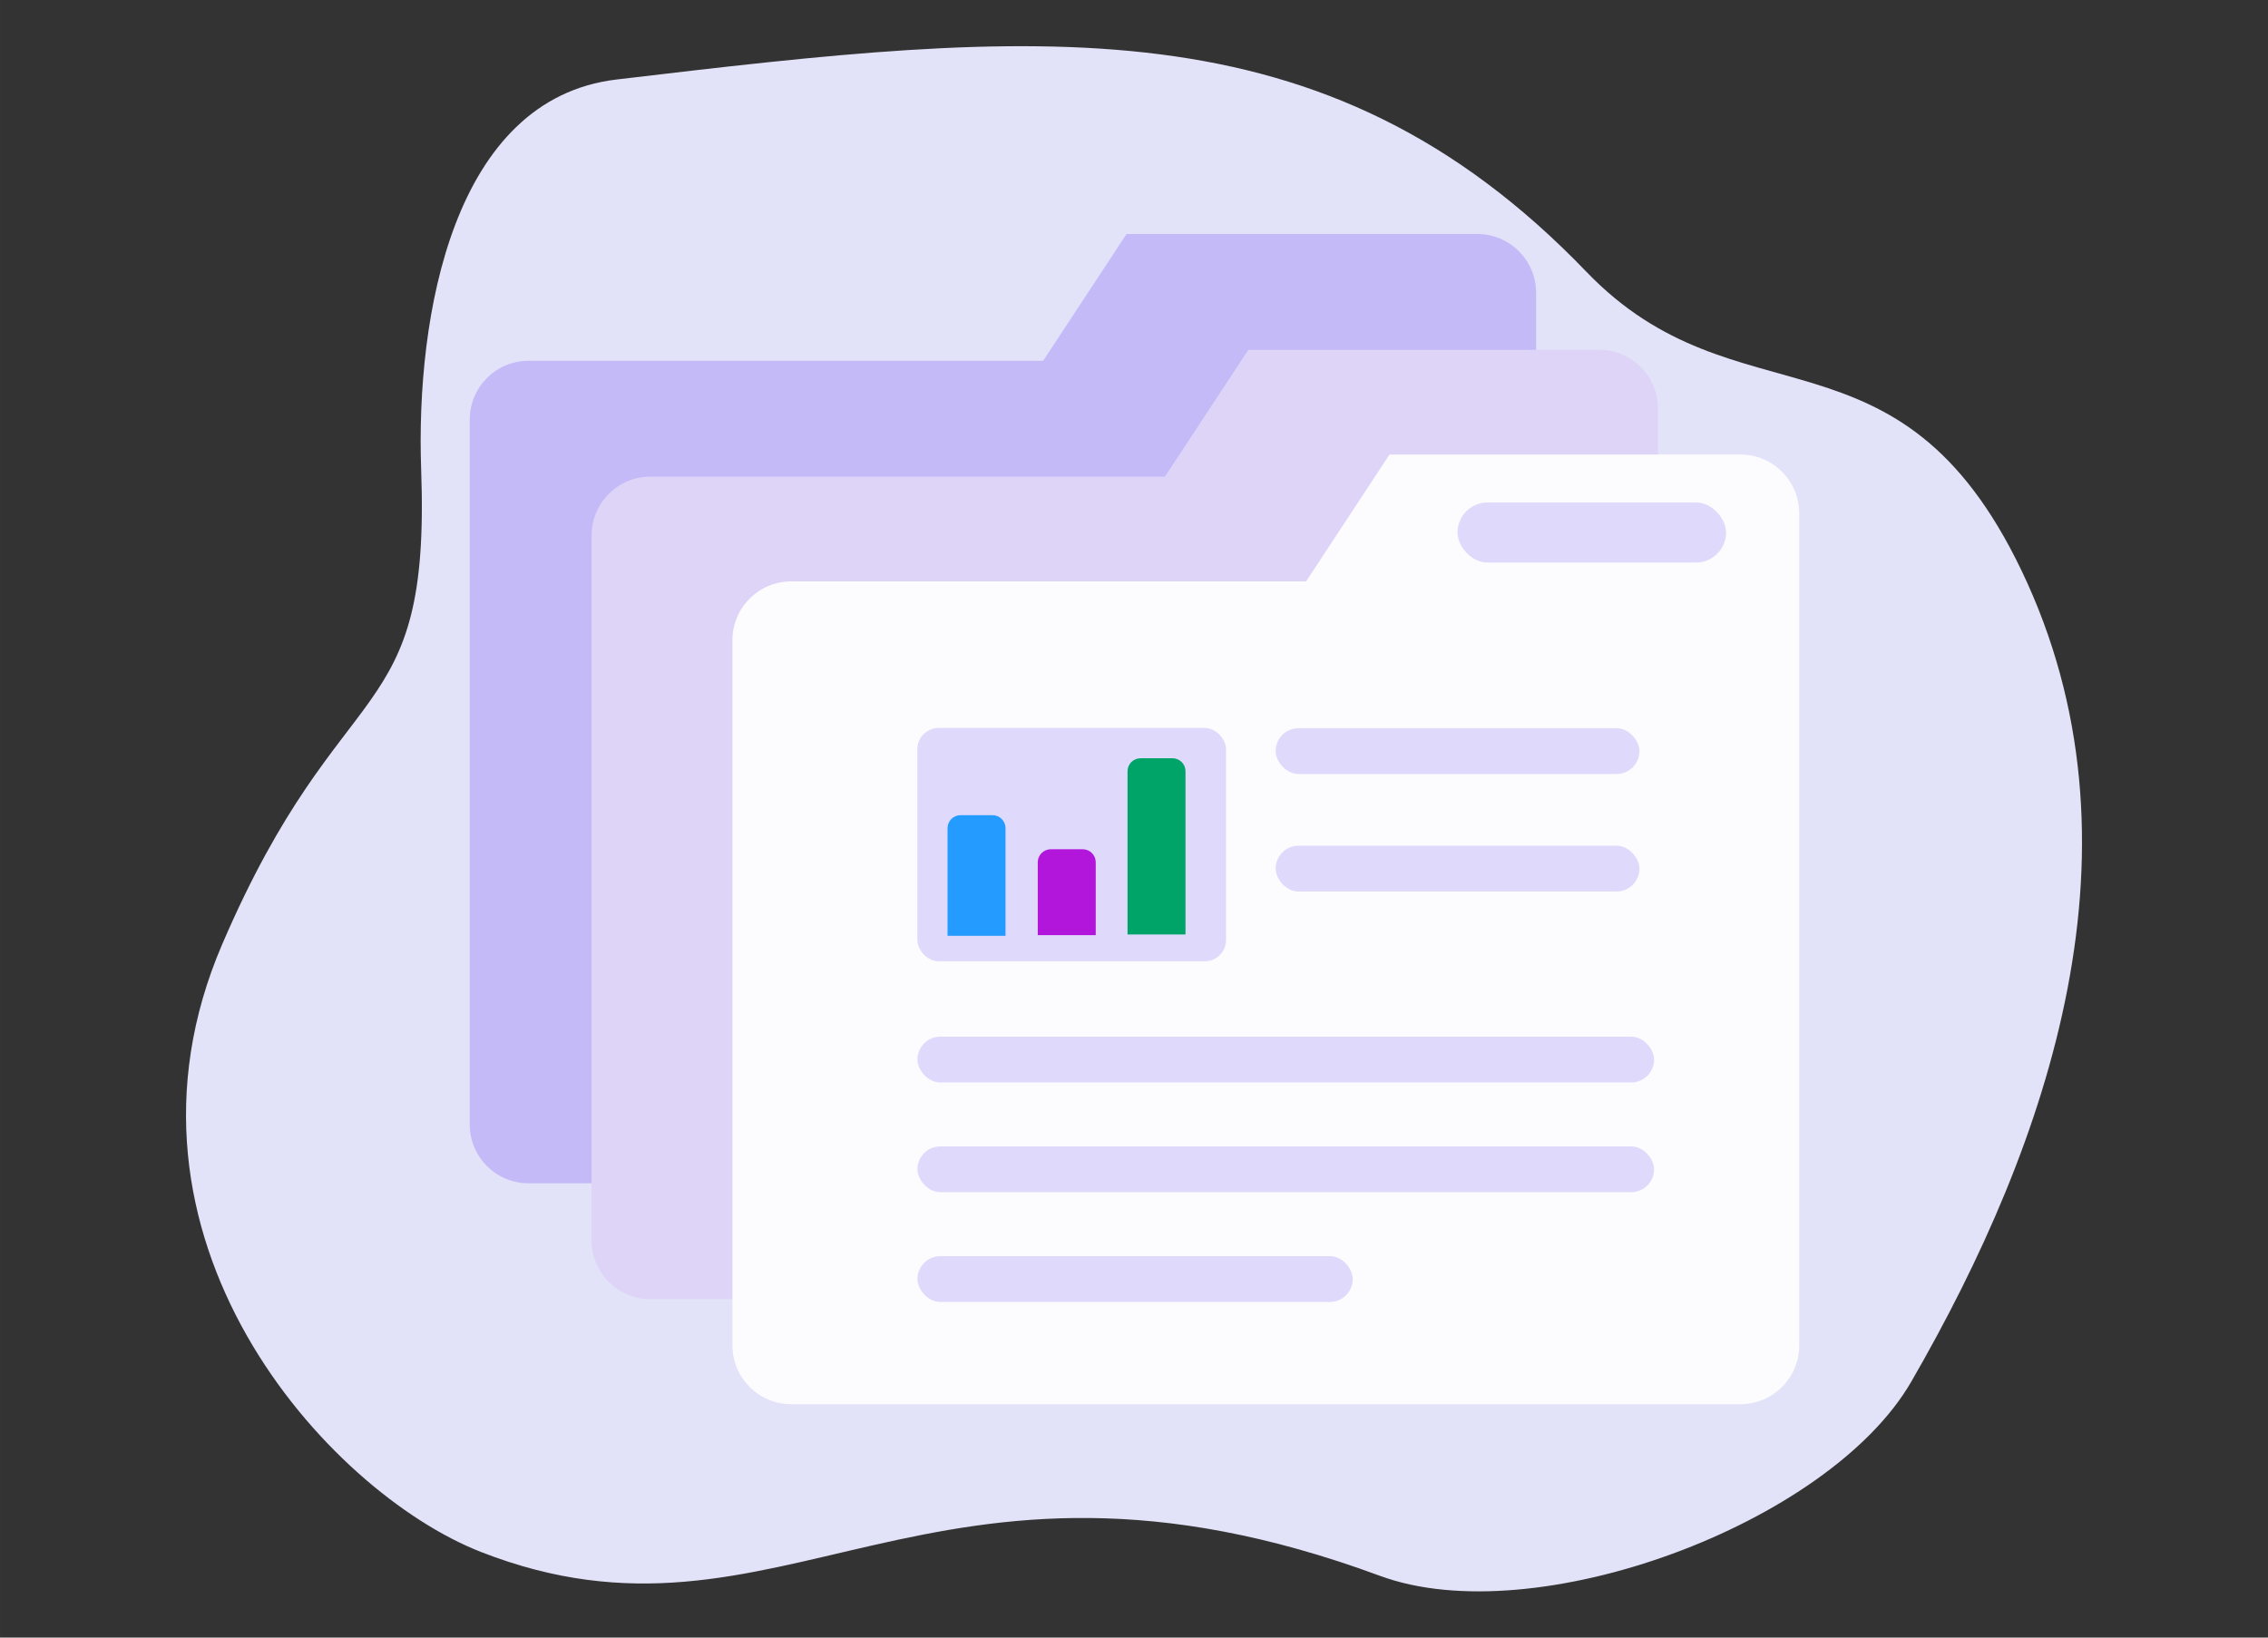 <?xml version="1.0" encoding="UTF-8" standalone="no"?>
<!-- Created with Inkscape (http://www.inkscape.org/) -->

<svg
   width="180"
   height="130"
   viewBox="0 0 47.625 34.396"
   version="1.1"
   id="svg514"
   inkscape:version="1.2.1 (9c6d41e410, 2022-07-14)"
   sodipodi:docname="file.svg"
   xml:space="preserve"
   xmlns:inkscape="http://www.inkscape.org/namespaces/inkscape"
   xmlns:sodipodi="http://sodipodi.sourceforge.net/DTD/sodipodi-0.dtd"
   xmlns="http://www.w3.org/2000/svg"
   xmlns:svg="http://www.w3.org/2000/svg"><rect x="0" y="0" width="47.625" height="34.396" fill="#333333" stroke="none"/><sodipodi:namedview
     id="namedview516"
     pagecolor="#505050"
     bordercolor="#eeeeee"
     borderopacity="1"
     inkscape:showpageshadow="0"
     inkscape:pageopacity="0"
     inkscape:pagecheckerboard="0"
     inkscape:deskcolor="#505050"
     inkscape:document-units="px"
     showgrid="false"
     inkscape:zoom="4.349024"
     inkscape:cx="132.67345"
     inkscape:cy="45.527456"
     inkscape:window-width="1920"
     inkscape:window-height="1017"
     inkscape:window-x="-8"
     inkscape:window-y="-8"
     inkscape:window-maximized="1"
     inkscape:current-layer="g155487" /><defs
     id="defs511"><inkscape:path-effect
       effect="fillet_chamfer"
       id="path-effect12354"
       is_visible="true"
       lpeversion="1"
       nodesatellites_param="F,0,1,1,0,8.363,0,1 @ F,0,1,1,0,8.363,0,1 @ F,0,0,1,0,8.363,0,1"
       unit="px"
       method="auto"
       mode="F"
       radius="0"
       chamfer_steps="1"
       flexible="false"
       use_knot_distance="true"
       apply_no_radius="true"
       apply_with_radius="true"
       only_selected="false"
       hide_knots="false" /><inkscape:path-effect
       effect="roughen"
       id="path-effect7391"
       is_visible="true"
       lpeversion="1.2"
       method="segments"
       max_segment_size="21"
       segments="2"
       displace_x="3.93;1"
       displace_y="2.6;1"
       global_randomize="1.7;1"
       handles="along"
       shift_nodes="true"
       fixed_displacement="true"
       spray_tool_friendly="false" /><inkscape:path-effect
       effect="fillet_chamfer"
       id="path-effect3656"
       is_visible="true"
       lpeversion="1"
       nodesatellites_param="F,0,0,1,0,0,0,1 @ F,0,0,1,0,6.896,0,1 @ F,0,0,1,0,0,0,1 @ F,0,0,1,0,0,0,1 @ F,0,0,1,0,0,0,1 @ F,0,0,1,0,6.896,0,1"
       unit="px"
       method="auto"
       mode="F"
       radius="0"
       chamfer_steps="1"
       flexible="false"
       use_knot_distance="true"
       apply_no_radius="true"
       apply_with_radius="true"
       only_selected="false"
       hide_knots="false" /><inkscape:path-effect
       effect="fillet_chamfer"
       id="path-effect2129"
       is_visible="true"
       lpeversion="1"
       nodesatellites_param="F,0,0,1,0,0,0,1 @ F,0,0,1,0,9.007,0,1 @ F,0,0,1,0,0,0,1 @ F,0,0,1,0,6.367,0,1 @ F,0,0,1,0,0,0,1 @ F,0,0,1,0,9.007,0,1"
       unit="px"
       method="auto"
       mode="F"
       radius="0"
       chamfer_steps="1"
       flexible="false"
       use_knot_distance="true"
       apply_no_radius="true"
       apply_with_radius="true"
       only_selected="false"
       hide_knots="false" /><linearGradient
       id="SVGID_6_"
       gradientUnits="userSpaceOnUse"
       x1="4714.747"
       y1="405.991"
       x2="4753.892"
       y2="405.991"
       gradientTransform="matrix(-1,0,0,1,4926.282,0)"><stop
         offset="0"
         style="stop-color:#2B3E7F"
         id="stop51702" /><stop
         offset="1"
         style="stop-color:#4D51C0"
         id="stop51704" /></linearGradient></defs><g
     inkscape:label="Layer 1"
     inkscape:groupmode="layer"
     id="layer1"><g
       id="g155487"
       transform="translate(-59.413,-46.073)"><path
         id="rect67453"
         d="M 88.391,79.172 C 78.874,75.656 75.824,81.14 69.509,78.669 66.287,77.408 61.433,72.059 64.08,65.903 c 2.52,-5.86 4.375,-4.46 4.177,-9.958 -0.117,-3.235 0.666,-7.794 4.102,-8.202 8.823,-1.047 14.841,-1.708 20.367,4.039 3.161,3.287 6.555,0.89 9.135,6.272 2.752,5.74 0.601,11.994 -2.314,17.04 -1.731,2.996 -7.909,5.278 -11.155,4.078 z"
         style="fill:#e2e2f8;fill-opacity:1;stroke:none;stroke-width:1.323;stroke-dasharray:none;paint-order:stroke fill markers"
         sodipodi:nodetypes="sssssssss" /><path
         id="rect149169-3-1"
         style="fill:#c4baf8;fill-opacity:1;stroke:none;stroke-width:1.079;stroke-linecap:round;stroke-linejoin:bevel;stroke-miterlimit:1;stroke-dasharray:none;stroke-opacity:1;paint-order:markers stroke fill"
         d="m 83.069,50.988 -1.751,2.663 H 70.514 c -0.685,0 -1.237,0.552 -1.237,1.237 v 14.802 c 0,0.685 0.552,1.237 1.237,1.237 h 19.918 c 0.685,0 1.237,-0.552 1.237,-1.237 V 67.027 54.888 52.225 c 0,-0.685 -0.552,-1.237 -1.237,-1.237 z"
         sodipodi:nodetypes="ccssssssccssc" /><path
         id="rect149169-3"
         style="fill:#ded4f7;fill-opacity:1;stroke:none;stroke-width:1.079;stroke-linecap:round;stroke-linejoin:bevel;stroke-miterlimit:1;stroke-dasharray:none;stroke-opacity:1;paint-order:markers stroke fill"
         d="m 85.626,53.421 -1.751,2.663 H 73.072 c -0.685,0 -1.237,0.552 -1.237,1.237 v 14.802 c 0,0.685 0.552,1.237 1.237,1.237 h 19.918 c 0.685,0 1.237,-0.552 1.237,-1.237 V 69.46 57.321 54.658 c 0,-0.685 -0.552,-1.237 -1.237,-1.237 z"
         sodipodi:nodetypes="ccssssssccssc" /><g
         id="g150848"
         transform="matrix(0.51,0,0,0.51,47.947,43.039)"
         style="fill:#fcfbfe;fill-opacity:1"><path
           id="rect149169"
           style="opacity:1;fill:#fcfbfe;fill-opacity:1;stroke:none;stroke-width:2.117;stroke-linecap:round;stroke-linejoin:bevel;stroke-miterlimit:1;stroke-dasharray:none;stroke-opacity:1;paint-order:markers stroke fill"
           d="m 79.693,24.668 -3.434,5.224 H 55.066 c -1.344,0 -2.427,1.082 -2.427,2.427 v 29.035 c 0,1.344 1.082,2.427 2.427,2.427 h 39.071 c 1.344,0 2.427,-1.082 2.427,-2.427 V 56.129 32.319 27.094 c 0,-1.344 -1.082,-2.427 -2.427,-2.427 z"
           sodipodi:nodetypes="ccssssssccssc" /></g><g
         id="g150679-5"
         transform="matrix(0.41,0,0,0.41,62.605,75.071)"><rect
           style="fill:#dfdafb;fill-opacity:1;stroke-width:0.47;stroke-linecap:round;stroke-linejoin:bevel;stroke-miterlimit:1"
           id="rect100188-2-4-6-2"
           width="15.81"
           height="11.953"
           x="39.197"
           y="-33.434"
           ry="1.091" /><g
           id="g51061-9-7-9"
           transform="matrix(0.178,0,0,0.178,-42.83,-60.388)">
				<path
   class="st16"
   d="m 482.457,176.526 h -9.191 c -2.068,0 -3.745,1.677 -3.745,3.745 v 30.979 h 16.681 v -30.979 c 0,-2.068 -1.677,-3.745 -3.745,-3.745 z"
   id="path51055-7-0-0"
   style="fill:#239bff;fill-opacity:1" />
				<path
   class="st17"
   d="m 508.414,186.335 h -9.191 c -2.068,0 -3.745,1.677 -3.745,3.745 v 20.979 h 16.681 V 190.08 c 0,-2.069 -1.676,-3.745 -3.745,-3.745 z"
   id="path51057-6-4-3"
   style="fill:#b216db;fill-opacity:1" />
				<path
   class="st18"
   d="m 534.244,160.143 h -9.192 c -2.068,0 -3.745,1.677 -3.745,3.745 v 46.979 h 16.681 v -46.979 c 10e-4,-2.068 -1.676,-3.745 -3.744,-3.745 z"
   id="path51059-9-6-9"
   style="fill:#01a468;fill-opacity:1" />
			</g></g><rect
         style="fill:#dfdafb;fill-opacity:1;stroke-width:0.434;stroke-linecap:round;stroke-linejoin:bevel;stroke-miterlimit:1"
         id="rect98622-9-3-3-3-9-8-9-3"
         width="5.639"
         height="1.262"
         x="90.019"
         y="56.627"
         ry="0.631" /><rect
         style="fill:#dfdafb;fill-opacity:1;stroke-width:0.441;stroke-linecap:round;stroke-linejoin:bevel;stroke-miterlimit:1"
         id="rect98622-9-3-3-3-9-8-9-3-3"
         width="7.639"
         height="0.962"
         x="86.2"
         y="61.368"
         ry="0.481" /><rect
         style="fill:#dfdafb;fill-opacity:1;stroke-width:0.441;stroke-linecap:round;stroke-linejoin:bevel;stroke-miterlimit:1"
         id="rect98622-9-3-3-3-9-8-9-3-3-2"
         width="7.639"
         height="0.962"
         x="86.2"
         y="63.836"
         ry="0.481" /><rect
         style="fill:#dfdafb;fill-opacity:1;stroke-width:0.627;stroke-linecap:round;stroke-linejoin:bevel;stroke-miterlimit:1"
         id="rect98622-9-3-3-3-9-8-9-3-3-6"
         width="15.469"
         height="0.962"
         x="78.678"
         y="67.847"
         ry="0.481" /><rect
         style="fill:#dfdafb;fill-opacity:1;stroke-width:0.627;stroke-linecap:round;stroke-linejoin:bevel;stroke-miterlimit:1"
         id="rect98622-9-3-3-3-9-8-9-3-3-6-2"
         width="15.469"
         height="0.962"
         x="78.678"
         y="70.152"
         ry="0.481" /><rect
         style="fill:#dfdafb;fill-opacity:1;stroke-width:0.482;stroke-linecap:round;stroke-linejoin:bevel;stroke-miterlimit:1"
         id="rect98622-9-3-3-3-9-8-9-3-3-6-1"
         width="9.141"
         height="0.962"
         x="78.678"
         y="72.457"
         ry="0.481" /></g></g></svg>
